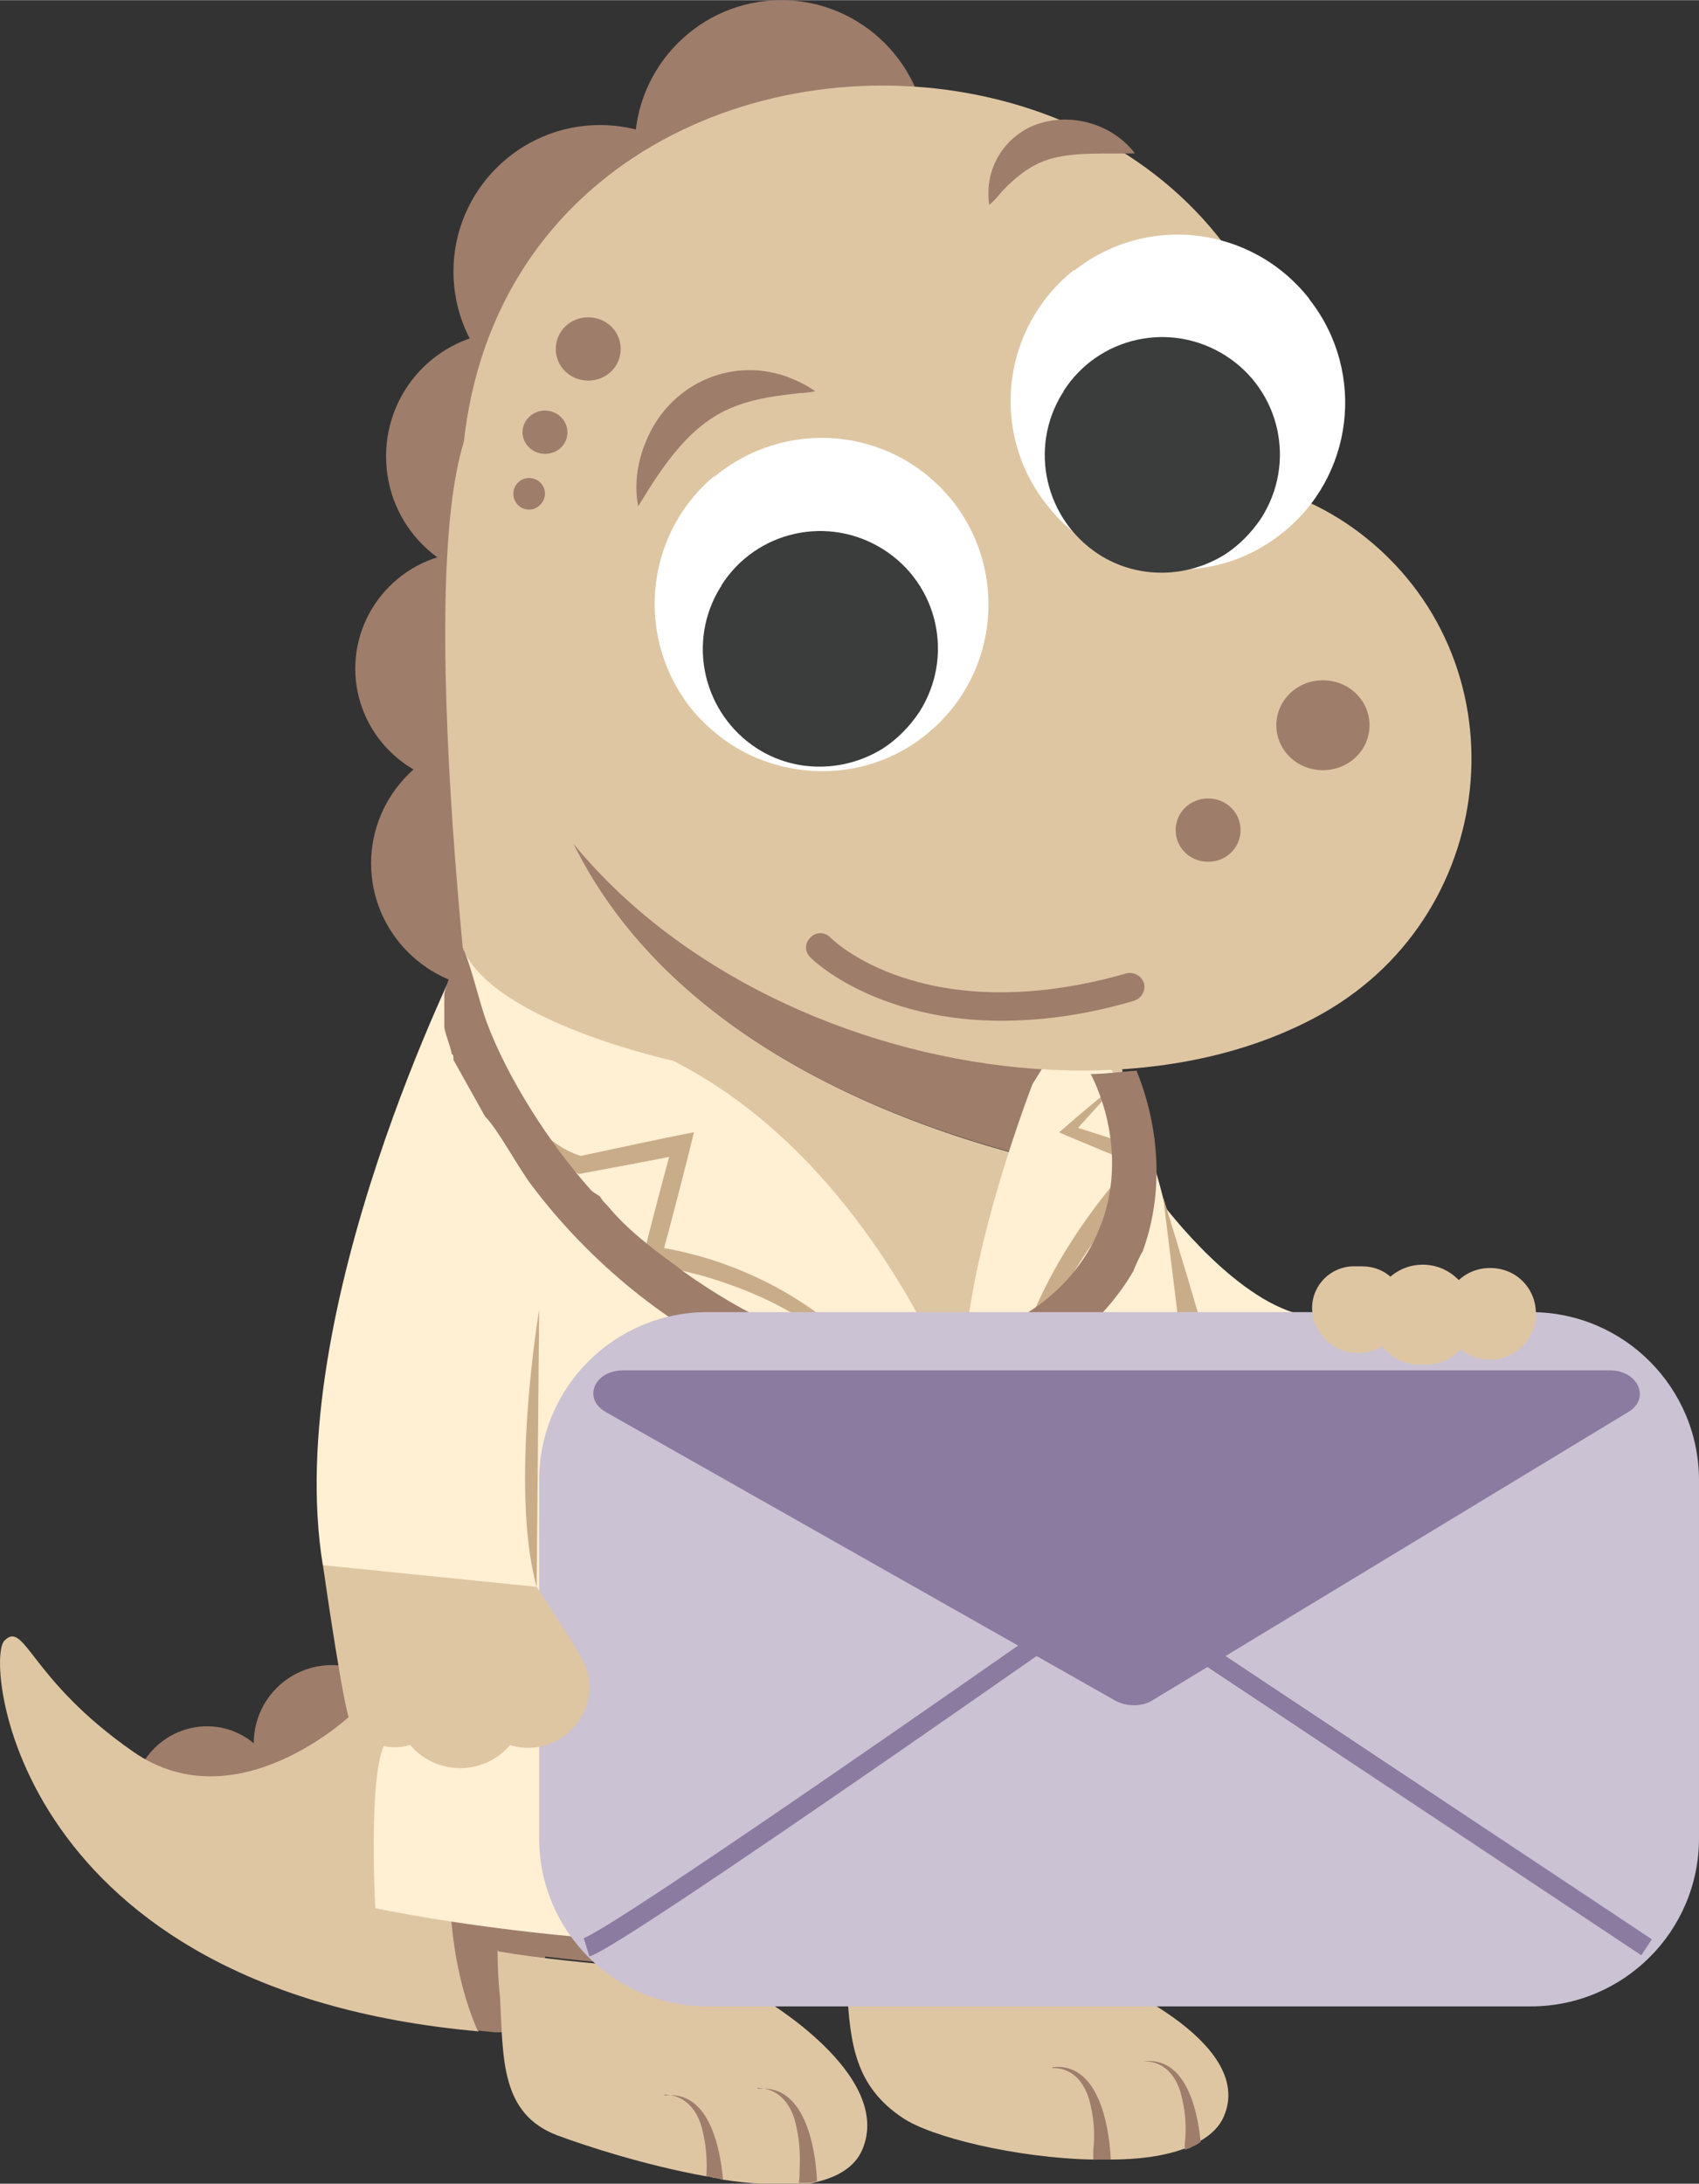 <?xml version="1.0" encoding="UTF-8"?>
<svg id="Layer_1" xmlns="http://www.w3.org/2000/svg" width="72mm" height="92.5mm" xmlns:xlink="http://www.w3.org/1999/xlink" version="1.1" viewBox="0 0 204.2 262.3">
  <rect x="0" y="0" width="204.2" height="262.3" fill="#333333" stroke="none"/>
  <!-- Generator: Adobe Illustrator 29.7.1, SVG Export Plug-In . SVG Version: 2.1.1 Build 8)  -->
  <defs>
    <style>
      .st0, .st1 {
        fill: none;
      }

      .st2 {
        fill: #8c7ba0;
      }

      .st3 {
        fill: #cbc2d3;
      }

      .st4 {
        fill: #ffefd3;
      }

      .st5 {
        fill: #c9ac88;
      }

      .st1 {
        stroke: #8c7ba0;
        stroke-miterlimit: 10;
        stroke-width: 2.3px;
      }

      .st6 {
        fill: #fff;
      }

      .st7 {
        fill: #9e7d6b;
      }

      .st8 {
        fill: #dfc6a3;
      }

      .st9 {
        fill: #3b3c3c;
      }

      .st10 {
        clip-path: url(#clippath);
      }
    </style>
    <clipPath id="clippath">
      <rect class="st0" width="204.2" height="262.3"/>
    </clipPath>
  </defs>
  <g class="st10">
    <path class="st4" d="M155.6,157.7s-3.2,5.5-3.4,13.9c0,5.1,3.6,10.6,3.6,10.6,0,0-13.9-1.9-19.5-6.8l2.9-31.5s8.2,11.3,16.4,13.8"/>
    <path class="st7" d="M46.4,54.8c0,8.3,6.7,15,15,15s15-6.7,15-15-6.7-15-15-15-15,6.7-15,15"/>
    <path class="st7" d="M54.5,32.6c0,9.7,7.9,17.6,17.6,17.6s17.6-7.9,17.6-17.6-7.9-17.6-17.6-17.6-17.6,7.9-17.6,17.6"/>
    <path class="st7" d="M76.3,17.6c0,9.7,7.9,17.6,17.6,17.6s17.6-7.9,17.6-17.6S103.6,0,93.9,0s-17.6,7.9-17.6,17.6"/>
    <path class="st7" d="M42.7,80.3c0,7.7,6.3,14,14,14s14-6.3,14-14-6.3-14-14-14-14,6.3-14,14"/>
    <path class="st7" d="M44.6,103.7c0,8.3,6.8,15.1,15.1,15.1s15.1-6.8,15.1-15.1-6.8-15.1-15.1-15.1-15.1,6.8-15.1,15.1"/>
    <path class="st7" d="M30.5,209.4c0,5.2,4.2,9.4,9.4,9.4s9.4-4.2,9.4-9.4-4.2-9.4-9.4-9.4-9.4,4.2-9.4,9.4"/>
    <path class="st7" d="M16,215.3c-.5,4.9,3.1,9.3,7.9,9.8,4.9.5,9.3-3.1,9.8-7.9.5-4.9-3.1-9.3-7.9-9.8-4.9-.5-9.3,3.1-9.8,7.9"/>
    <path class="st8" d="M.5,197.1c2.5-2.6,3,4.6,15.5,13.3,12.5,8.7,26.3-4.5,26.3-4.5l6.6-.5c-.8,8.2,6.8,25.9,8.6,38.6C1.8,239-1.8,199.6.5,197.1"/>
    <path class="st7" d="M57.7,205.8l-1.3-.7,8,9.6,1.6,29.2-4,.2c-3.5,0-1.5.1-4.6-.2-5.5-12.6-3.4-29.9.2-38.3"/>
    <path class="st8" d="M59.8,234.2c0,1.9.1,3.9.3,5.8.4,7.2,0,13.9,6.9,16.5,3.5,1.3,10.6,3.6,17.8,4.9,0,0,0,0,0,0,.3,0,.7.1,1,.2.3,0,.7.1,1,.2,3.2.5,6.4.7,9.1.5.3,0,.6,0,.8,0,0,0,.2,0,.3,0,.4,0,.7-.1,1.1-.2,2.6-.6,4.6-1.8,5.5-3.8,4-9.1-12.2-18.4-12.2-18.4l.3-2.6c-7-.4-22.4-1.3-31.8-2.9"/>
    <path class="st7" d="M79.8,222.6h13.3c0,0-1.5,14.5-1.5,14.5-7-.4-22.4-1.3-31.8-2.9-.2-5.3-.2-10-.2-10l20.1-1.6Z"/>
    <path class="st8" d="M101.8,239c.4,6.6,1,11.6,6.7,15.4,3.4,2.3,13.6,4.8,22.8,5h0c.2,0,.4,0,.7,0h0c.1,0,.3,0,.4,0,.3,0,.7,0,1,0,3.4,0,6.5-.4,8.9-1.3.1,0,.2,0,.3-.1.2,0,.5-.2.7-.3.3-.1.6-.3.9-.5,1.4-.8,2.4-1.8,2.9-3,3.9-9.1-14.8-16.7-14.8-16.7l.6-5.9-15.1,2.6.6,4.5-16.7.2Z"/>
    <path class="st7" d="M101.3,222.1l32.9-2.7-1.2,12.2-15.1,2.6.6,4.5-16.7.2c0-.3,0-.7,0-1.1-.4-7.2-.4-15.8-.4-15.8"/>
    <path class="st8" d="M57.4,49.1c9.1-12.3,75.3,59.3,75.3,59.3l2.4,22.1-62.5-63.8s-21-15.8-6.3,28.1c11,32.9,50.6,43.7,70.1,46.9l3.3,30.7-72.5-1.1-9.6-39.4s-9.2-70.5,0-82.8"/>
    <path class="st7" d="M66.3,94.7c-14.6-43.9,6.3-28.1,6.3-28.1l62.5,63.8,1.2,11.2c-19.5-3.2-59.1-13.9-70.1-46.9"/>
    <path class="st4" d="M124.1,130.2s-10.9,27.9-7.6,40.6c3.3,12.7-5.5-28.1-35.6-43.4,0,0-21.3-4.6-25.2-13.3,0,0-21.9,43.2-16.9,73.9,0,0,10.5,3.8,25.2,2.6,0,0,6.2,11.3,1.8,15.3,0,0-1.3,4.4-4.8,1.5,0,0-1.8,3.1-5.3,2.5-3.5-.7-5.7-4.7-5.3-5.1.4-.3,0,4.3-3.2,4-3.2-.3-2.1,20.4-2.1,20.4,0,0,39.4,8.5,73.8,1.9l-.4-3.9s26.9-2.1,28.7-5.2c1.8-3.1-2.4-38.6-2.4-38.6,0,0-1.5-54.6-16.8-59.5"/>
    <path class="st8" d="M59,82.9c11.7,39.1,68.9,56.4,100,38.8,21.7-12.3,24.2-42.8,4.3-57.8-2-1.5-4.2-2.8-6.7-3.9.4-73.4-124-65.4-97.5,22.9"/>
    <path class="st6" d="M129.1,32.5c8.7-6.9,21.3-5.4,28.2,3.3,0,0,.1.2.2.3h0c6.7,8.7,5.2,21.2-3.5,28-6.3,5-14.6,5.5-21.3,2.2,0,0,0,0,0-.1-2.6-1.3-5-3.1-6.9-5.6-6.9-8.7-5.4-21.3,3.3-28.2"/>
    <path class="st7" d="M164.6,87.1c0,3-2.5,5.4-5.6,5.4s-5.6-2.4-5.6-5.4,2.5-5.4,5.6-5.4,5.6,2.4,5.6,5.4"/>
    <path class="st7" d="M149.1,99.7c0,2.1-1.7,3.8-3.9,3.8s-3.9-1.7-3.9-3.8,1.7-3.8,3.9-3.8,3.9,1.7,3.9,3.8"/>
    <path class="st7" d="M74.6,41.9c0,2.1-1.7,3.8-3.9,3.8s-3.9-1.7-3.9-3.8,1.7-3.8,3.9-3.8,3.9,1.7,3.9,3.8"/>
    <path class="st7" d="M68.2,51.9c0,1.5-1.2,2.6-2.7,2.6s-2.7-1.2-2.7-2.6,1.2-2.6,2.7-2.6,2.7,1.2,2.7,2.6"/>
    <path class="st7" d="M65.5,59.3c0,1-.9,1.9-1.9,1.9s-1.9-.8-1.9-1.9.9-1.9,1.9-1.9,1.9.8,1.9,1.9"/>
    <path class="st7" d="M120.3,122.6c4.6,0,9.9-.6,16-2.4.9-.3,1.4-1.2,1.2-2.1-.3-.9-1.2-1.4-2.1-1.2-6.9,2-17.2,3.7-26.9.5-5.8-1.9-8.6-4.7-8.7-4.8-.7-.7-1.7-.7-2.4,0-.7.7-.7,1.7,0,2.4.1.1,3.3,3.3,9.8,5.5,3.2,1.1,7.6,2.1,13.2,2.1"/>
    <path class="st7" d="M76.7,60.8c3-4.9,6.3-10.1,11.9-12.1,2.4-.9,4.9-1.2,7.5-1.5.6,0,1.2-.1,1.9-.2-1.1-.8-2.2-1.3-3.5-1.8-6.9-2.4-14.2,1.1-16.9,7.9-1,2.4-1.4,5.1-.9,7.7"/>
    <path class="st6" d="M85.8,57.3c8.5-7.1,21.1-6.1,28.3,2.4,0,0,0,.1.1.1,7,8.5,5.9,21-2.5,28.1-6.1,5.2-14.4,6-21.3,2.9-2.6-1.2-5-3-7-5.3-7.1-8.5-6.1-21.1,2.4-28.3"/>
    <path class="st5" d="M117.1,175.4c-.7,8-.7,15.9-.6,23.9.2,8,.6,15.9,1.6,23.8.7-8,.7-15.9.6-23.9-.2-8-.6-15.9-1.6-23.8"/>
    <path class="st5" d="M55.5,117.9c1.2,7.5,4.4,16.8,10.7,21.3,1,.7,2.2,1.3,3.4,1.8,3.7-.7,8.8-1.6,12.5-2.4l-1.2-1.4c-.9,3.3-2.7,10-3.5,13.4l-.3,1.3c3.7.3,7.4,1.2,10.9,2.5,9.6,3.4,17.8,10.1,23,19-1.4-3.2-3.3-6.2-5.5-8.9-6.8-8.1-16.7-13.3-27-14.8l1,1.4c1.1-4.1,2.9-10.9,3.9-15.1-4.2.8-9.6,2-13.9,2.9h.5c-1-.3-1.9-.7-2.8-1.3-6.1-4-9.7-12.9-11.7-19.8"/>
    <path class="st5" d="M134.6,129.9c-2.5,2-4.9,4-7.3,6.1l.9.4c3.1,1.3,6.2,2.6,9.3,3.8l-.4-1.6c-4,4.1-7.5,8.8-10.3,13.8-2,3.6-3.7,7.5-4.7,11.5-.8,3.2-1.1,6.6-.6,9.9,0-1.6.3-3.3.6-4.8,2.3-10.5,9.5-21,16.5-29l-.4-1.7c-3.2-1.1-6.3-2.1-9.5-3.1l.2,1c1.9-2.1,3.8-4.2,5.7-6.3"/>
    <path class="st5" d="M106.4,191.2c0,2.1,1.6,3.7,3.6,3.7s3.6-1.7,3.6-3.7-1.6-3.7-3.6-3.7-3.6,1.7-3.6,3.7"/>
    <path class="st5" d="M107.1,207c0,2.1,1.6,3.7,3.6,3.7s3.6-1.7,3.6-3.7-1.6-3.7-3.6-3.7-3.6,1.7-3.6,3.7"/>
    <path class="st5" d="M88.4,200.6c-11,1-21.8,2.3-32.8,2.6-.4,0-1.4,0-1.9,0-1.7,0-3.3,0-5,0,.4.1.8.2,1.2.3.7.2,1.7.4,2.5.5,5.4,1,10.9,1,16.3.6,6.7-.6,13.4-1.8,19.6-4.1"/>
    <path class="st7" d="M137.5,247.6c2.7,0,4.1,2.1,4.6,4.6.4,1.7.5,3.5.3,5.3,0,.2,0,.5,0,.7.1,0,.2,0,.3-.1.2,0,.5-.2.7-.3.3-.1.6-.3.9-.5-.4-4.4-2-10.3-6.9-9.7"/>
    <path class="st7" d="M126.5,248.4c2.7,0,4.1,2.1,4.6,4.6.4,1.7.5,3.5.3,5.3,0,.4,0,.8,0,1.1.2,0,.4,0,.7,0h0c.1,0,.3,0,.4,0,.3,0,.7,0,1,0-.2-4.4-1.6-11.7-7-11.1"/>
    <path class="st7" d="M91,250.8c2.7,0,4.2,2.1,4.7,4.6.4,1.7.5,3.5.4,5.3,0,.5,0,1-.1,1.5.3,0,.6,0,.8,0,0,0,.2,0,.3,0,.4,0,.7-.1,1.1-.2-.2-4.4-1.6-11.7-7.1-11.1"/>
    <path class="st7" d="M79.8,251.6c2.7,0,4.2,2.1,4.7,4.6.4,1.7.5,3.5.4,5.2.3,0,.7.1,1,.2.3,0,.7.1,1,.2-.4-4.4-1.9-10.7-7-10.1"/>
    <path class="st7" d="M55.6,114c0,0,.2.2.2.2,1.1,2.8,1.7,5.8,2.7,8.6,2.6,6.9,7.6,14.6,12.4,20,.3.4.8.6,1.2.9.3.5.5.7.9,1.1,2.3,2.8,5.3,5.1,8.2,7.2.3.2.6.5.9.7,7.2,5.1,15.2,9.2,24.1,10.1,3.5.4,5.9.4,9.3-.7.8-.2,1.7-.7,2.6-1.1,1.9-.9,4-1.8,5.5-3.4,3.7-2.3,7-6,8.6-10.2,2.4-5.9,1.7-12.8-1.1-18.4,1.8,0,3.7-.3,5.5-.4,2.8,6.9,3.3,14.8.7,21.8-.1,0-1,2-1.1,2.3-3.3,5.7-9.1,10.4-14.7,13.6-.3.2-1.5.5-1.6.7,2.1,7.6,4.7,15.3,4.2,23.3,0,.4,1.5.5,1.8.6,7,3.1,10.1,10.8,6,17.7-2.7,4.4-6.7,5.4-11.5,4.8,0,0-.1,0-.2,0-.1,0-.3,0-.4,0,0,0-.2,0-.2,0,0,0-.2-.2-.4-.2,0,0-.3-.2-.4-.2-.3-.1-.5-.3-.9-.2-.1,0-.4-.2-.4-.2,0-.3-.3-.4-.7-.4-1.1-.9-3.4-3.3-4-4.5-.7-1.6-1.4-4.7-1.3-6.4.4-4.4,3.4-8.2,7.2-10.1v-.3c.2-7.7-1.4-15.2-4.4-22.1-8.1,0-16.2-1.8-23.6-4.9-10.3-4.4-19.9-12.4-26.7-21.4-1.7-2.2-4.1-6.8-5.7-8.4l-3.8-6.8c0,0,0-.1,0-.2,0-.2,0-.4-.2-.5-.2-1.1-.7-2.1-.9-3.2v-4.1c.5-1.9,1.4-3.8,2.4-5.4M126.7,198.3c-2-2.1-5.2-2.4-7.6-.6,0,0-.2.1-.3.2-.2.1-.3.3-.5.4-2.1,2.2-2.2,5.6-.2,7.9,1.9,2.3,5.2,2.8,7.7,1,0,0,.2-.1.2-.2.2-.1.3-.3.5-.4,0,0,.2-.2.2-.2.1-.1.2-.3.3-.4,1.8-2.3,1.6-5.6-.4-7.7"/>
    <path class="st8" d="M115.9,202.3c0,3.9,3.1,7.1,6.9,7.1s6.9-3.2,6.9-7.1-3.1-7.1-6.9-7.1-6.9,3.2-6.9,7.1"/>
    <path class="st5" d="M139.8,143.8s9.5,30.7,10.3,37.3l-5.9-1.6-4.4-35.7Z"/>
    <path class="st5" d="M64.8,157.3s-3.6,21.4-.3,33.3"/>
    <path class="st7" d="M159.7,177.2c2.3-.8,3.8-4.1,3.8-6.4.1-2.7-1.7-5-3.4-7,.7.2,1.4.5,2.1.9,2.1,1.2,3.6,3.6,3.5,6.2,0,2.6-1.5,4.9-3.7,6-.7.3-1.6.5-2.3.3"/>
    <path class="st3" d="M85,241h99c11.1,0,20.2-9,20.2-20.2v-43c0-11.1-9-20.2-20.2-20.2h-99c-11.1,0-20.2,9-20.2,20.2v43c0,11.1,9,20.2,20.2,20.2"/>
    <path class="st9" d="M127.8,47.1s0,0,0-.1c4.2-6.6,12.9-8.5,19.5-4.3,6.6,4.2,8.5,12.9,4.3,19.5-1.2,1.8-2.7,3.3-4.4,4.4-4.5,2.8-10.4,3-15.1,0-6.5-4.2-8.5-12.8-4.4-19.4"/>
    <path class="st9" d="M86.7,70.4s0,0,0-.1c4.2-6.6,12.9-8.5,19.5-4.3,6.6,4.2,8.5,12.9,4.3,19.5-1.2,1.8-2.7,3.3-4.4,4.4-4.5,2.8-10.4,3-15.1,0-6.5-4.2-8.5-12.8-4.4-19.4"/>
    <path class="st8" d="M179.1,163.3h0c3,0,5.5-2.4,5.5-5.5s-2.4-5.5-5.5-5.5-5.5,2.4-5.5,5.5,2.4,5.5,5.5,5.5"/>
    <path class="st8" d="M170.6,163.9h.8c3.1,0,5.6-2.5,5.6-5.6v-.4c0-3.3-2.7-6-6-6s-6,2.7-6,6v.4c0,3.1,2.5,5.6,5.6,5.6"/>
    <path class="st8" d="M163.2,162.5h.1c3,0,5.4-2.4,5.4-5.4s-2.2-5-5-5h-1c-2.7,0-5,2.2-5,5s2.4,5.4,5.4,5.4"/>
    <path class="st8" d="M38.8,188l25.7,2.6c2,3,5.4,8.5,5.4,8.5.7,1.3,1.1,2.8.9,4.3-.5,4.6-5.2,7.6-9.5,6.2-3.1,3.7-8.9,3.7-12,0-2.6.8-5.6-.2-7.1-2.5-.8-1.1-3.1-17.1-3.4-19.2"/>
    <path class="st4" d="M60,161.2s-1.9,20.9,3.9,29.4"/>
    <path class="st7" d="M136.4,18.4c-2.5-3.3-7.1-4.8-11.1-3.7-3.8,1-6.5,4.5-6.5,8.4,0,.5,0,1,.1,1.5.6-.5,1-1,1.5-1.6,1.7-1.8,3.7-3.4,6.1-4,3-.8,6.7-.5,10-.6"/>
    <path class="st2" d="M72.8,169.6l61.3,34.7c1.3.7,3.1.7,4.3,0l57.3-34.7c2.7-1.6,1.2-5-2.2-5h-118.6c-3.5,0-4.9,3.4-2.1,5"/>
    <path class="st1" d="M70.5,233.9c4.2-1.3,63.1-42.7,63.1-42.7l64.3,42.7"/>
  </g>
</svg>